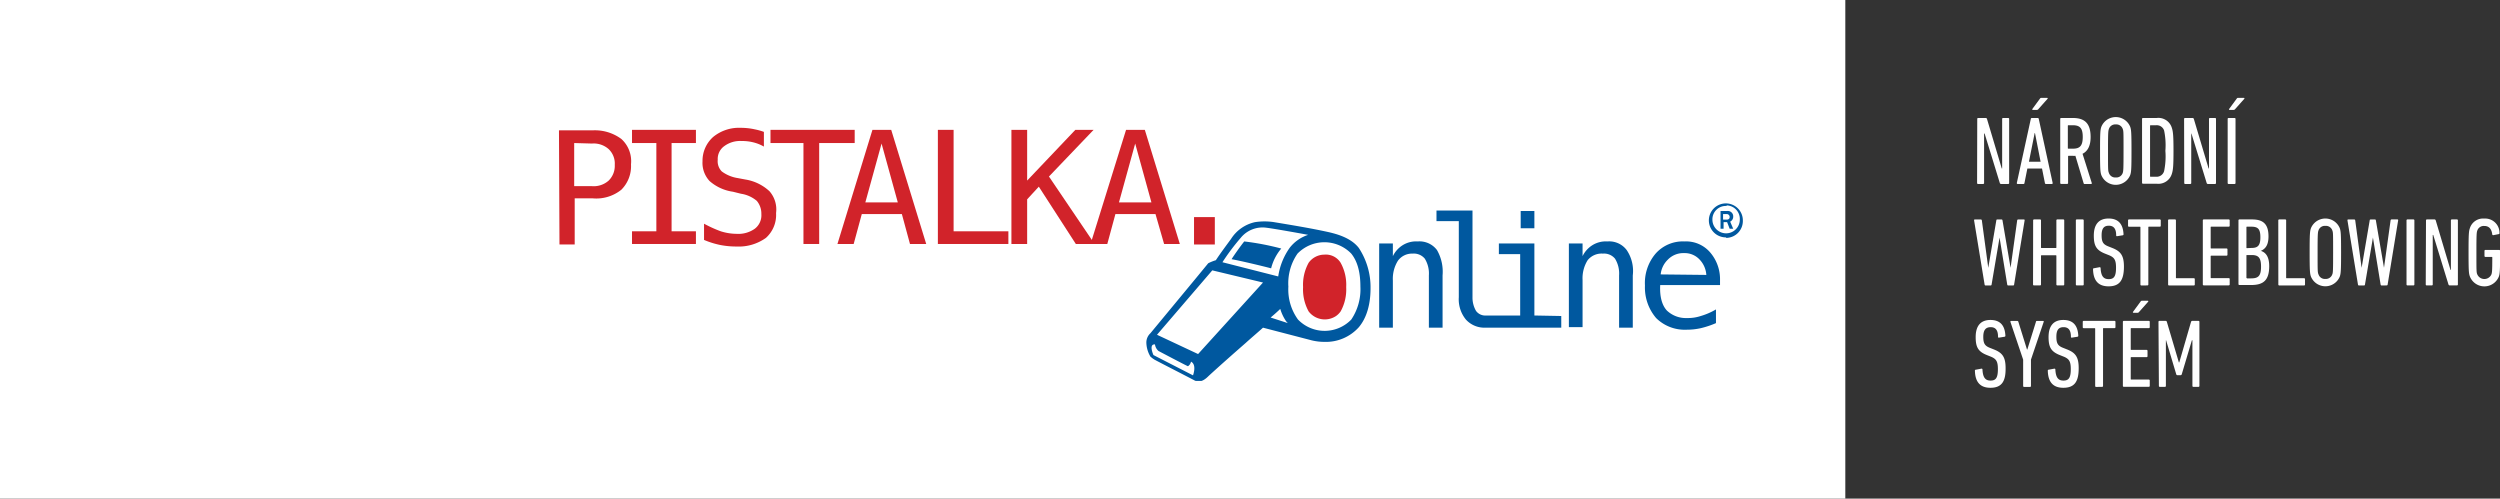 <svg id="Layer_1" data-name="Layer 1" xmlns="http://www.w3.org/2000/svg" xmlns:xlink="http://www.w3.org/1999/xlink" viewBox="0 0 492.87 98.3"><rect x="0" y="0" width="492.87" height="98.3" fill="#333333" stroke="none"/><defs><style>.cls-1{fill:none;}.cls-2{fill:#fff;}.cls-3{fill:#d1232a;}.cls-4{clip-path:url(#clip-path);}.cls-5{fill:#00589f;}</style><clipPath id="clip-path" transform="translate(30 0)"><rect class="cls-1" x="80.2" y="25.2" width="233.4" height="49.9"/></clipPath></defs><title>banner-kliment-color</title><path class="cls-2" d="M333.8,98.3H-30V0H333.8Z" transform="translate(30 0)"/><path class="cls-3" d="M231.1,50.2a3.84,3.84,0,0,0-3.1,1.6,8.94,8.94,0,0,0-1.1,4.8,8.94,8.94,0,0,0,1.1,4.8,4,4,0,0,0,5.4.9,3.82,3.82,0,0,0,.9-.9,8.94,8.94,0,0,0,1.1-4.8,8.94,8.94,0,0,0-1.1-4.8,3.43,3.43,0,0,0-3.2-1.6" transform="translate(30 0)"/><g class="cls-4"><path class="cls-5" d="M237.9,48.9c-1.6-2.1-4.6-2.8-5.8-3.1-3.6-.8-7.3-1.4-10.9-2a12.11,12.11,0,0,0-3.8,0,7.5,7.5,0,0,0-4.7,3.3c-1.1,1.5-2,2.7-3,4.2a9.38,9.38,0,0,0-1.5.6l-2.3,2.8-9.1,11a2.5,2.5,0,0,0-.8,1.8,5.66,5.66,0,0,0,.8,2.8,5.55,5.55,0,0,0,.8.6c1.1.6,6.4,3.3,7.9,4.1,1.2.6,2.2-.3,2.8-.9,2.4-2.2,4.9-4.4,7.3-6.5,1.1-1,2.3-2,3.4-3l9.6,2.5a10.68,10.68,0,0,0,2.5.3,8.72,8.72,0,0,0,6.8-2.9c1.5-1.8,2.3-4.4,2.3-7.7a14.09,14.09,0,0,0-2.3-7.9M205.2,74l-7.8-4s-1-2.2.3-2.1a2.09,2.09,0,0,0,.7,1.3c.4.2,5.3,2.8,5.8,3a1.35,1.35,0,0,0,.6-.9C206,71.9,205.2,74,205.2,74Zm1-4.2L198.1,66,209,53.3l10,2.4ZM211,51.7a42.91,42.91,0,0,1,3.6-4.8,5.54,5.54,0,0,1,5.1-2c1.6.2,6.6,1.1,8.2,1.4a7.61,7.61,0,0,0-3.6,2.5,13,13,0,0,0-2.3,5.7Zm9.5,10.9c.6-.5,1.4-1.2,1.9-1.7a8.75,8.75,0,0,0,1,2.2,2.65,2.65,0,0,0,.5.6Zm15.9.4a7.3,7.3,0,0,1-10.4.1l-.1-.1a10.07,10.07,0,0,1-1.9-6.5,10.27,10.27,0,0,1,1.8-6.5,7.39,7.39,0,0,1,10.4-.2l.2.2c1.2,1.5,1.8,3.6,1.8,6.5a10.69,10.69,0,0,1-1.8,6.5ZM215.3,47.6c-.8,1-2,2.7-2.5,3.5,1.7.3,5.9,1.3,7.8,1.8a9.67,9.67,0,0,1,2-3.9A51.88,51.88,0,0,0,215.3,47.6Z" transform="translate(30 0)"/></g><path class="cls-5" d="M254.4,54.3V64.6h-2.7V54.3a5.59,5.59,0,0,0-.8-3.3,2.8,2.8,0,0,0-2.4-1,3.42,3.42,0,0,0-2.9,1.4,6.71,6.71,0,0,0-1,3.9v9.3h-2.7V48h2.7v2.5a5.26,5.26,0,0,1,2-2.2,5,5,0,0,1,2.9-.7,4.3,4.3,0,0,1,3.8,1.7,8.59,8.59,0,0,1,1.1,5" transform="translate(30 0)"/><path class="cls-5" d="M272.5,41.6h-2.7V45h2.7Zm0,20.6V48h-7v2.1h4.2V62.2H263a2.25,2.25,0,0,1-2-.9,5.19,5.19,0,0,1-.7-2.7V41.5h-7.1v2.1h4.4v15A6.3,6.3,0,0,0,259,63a4.92,4.92,0,0,0,3.8,1.6h15V62.3Z" transform="translate(30 0)"/><path class="cls-5" d="M291.9,54.3V64.6h-2.7V54.3a5.59,5.59,0,0,0-.8-3.3,2.8,2.8,0,0,0-2.4-1,3.51,3.51,0,0,0-3,1.3,6.71,6.71,0,0,0-1,3.9v9.3h-2.7V48H282v2.5a5.26,5.26,0,0,1,2-2.2,5,5,0,0,1,2.9-.7,4.3,4.3,0,0,1,3.8,1.7,7.36,7.36,0,0,1,1.2,5" transform="translate(30 0)"/><path class="cls-5" d="M309.1,54.9v1.3H297.3v.1c-.1,2.3.4,3.9,1.3,4.9a5.42,5.42,0,0,0,4,1.5,8,8,0,0,0,2.7-.4,13,13,0,0,0,3-1.3v2.7a17.6,17.6,0,0,1-3,1,12.65,12.65,0,0,1-2.8.3,8,8,0,0,1-6-2.3,9.26,9.26,0,0,1-2.2-6.4,8.93,8.93,0,0,1,2.1-6.3,7.14,7.14,0,0,1,5.7-2.4,6.24,6.24,0,0,1,5,2.1,8.08,8.08,0,0,1,2,5.2m-2.7-.7a4.82,4.82,0,0,0-1.3-3,4,4,0,0,0-3.1-1.3,4.22,4.22,0,0,0-3.2,1.3,4.69,4.69,0,0,0-1.4,2.9Z" transform="translate(30 0)"/><g class="cls-4"><path class="cls-3" d="M80.2,25.7h6.6a8.75,8.75,0,0,1,5.7,1.7,5.9,5.9,0,0,1,1.9,5,6.55,6.55,0,0,1-1.9,5,7.89,7.89,0,0,1-5.7,1.7H83.3v9.1h-3l-.1-22.5m3,2.5v8.5h3.5A4.43,4.43,0,0,0,90,35.6a4.06,4.06,0,0,0,1.2-3.1A3.93,3.93,0,0,0,90,29.4a4.43,4.43,0,0,0-3.3-1.1Z" transform="translate(30 0)"/></g><polyline class="cls-3" points="124.6 25.6 137.2 25.6 137.2 28.2 132.4 28.2 132.4 45.6 137.2 45.6 137.2 48.1 124.6 48.1 124.6 45.6 129.4 45.6 129.4 28.2 124.6 28.2 124.6 25.6"/><polyline class="cls-3" points="151.9 25.6 168.5 25.6 168.5 28.2 161.5 28.2 161.5 48.1 158.4 48.1 158.4 28.2 151.9 28.2 151.9 25.6"/><path class="cls-3" d="M142,25.6h3.7l6.9,22.5h-3.2l-1.6-5.9h-7.9l-1.6,5.9h-3.2L142,25.6m1.8,2.7-3.2,11.6H147Z" transform="translate(30 0)"/><polyline class="cls-3" points="184.9 25.6 188 25.6 188 45.6 198.8 45.6 198.8 48.1 184.9 48.1 184.9 25.6"/><polyline class="cls-3" points="199.4 25.6 202.5 25.6 202.5 35.6 212 25.6 215.6 25.6 206.8 34.8 215.8 48.1 212.1 48.1 204.8 36.8 202.5 39.3 202.5 48.1 199.4 48.1 199.4 25.6"/><path class="cls-3" d="M192,25.6h3.7l6.9,22.5h-3.1l-1.7-5.9h-7.9l-1.6,5.9H185l7-22.5m1.8,2.7-3.2,11.6H197Z" transform="translate(30 0)"/><rect class="cls-3" x="235.4" y="42.8" width="4.1" height="5.4"/><path class="cls-3" d="M121.7,37.7a9.07,9.07,0,0,0-4.7-2.3l-1.6-.3a7.1,7.1,0,0,1-3.1-1.3,2.86,2.86,0,0,1-.8-2.3,3.1,3.1,0,0,1,1.3-2.7,5.24,5.24,0,0,1,3.4-1,9,9,0,0,1,2.8.4,7.74,7.74,0,0,1,1.6.7V26a12.09,12.09,0,0,0-1.8-.5,12.65,12.65,0,0,0-2.8-.3,8,8,0,0,0-5.4,1.8,6.29,6.29,0,0,0-2.1,4.8,5.25,5.25,0,0,0,1.4,3.9,8.84,8.84,0,0,0,4.6,2.1l1.6.4a6.25,6.25,0,0,1,3.1,1.4,3.92,3.92,0,0,1,.9,2.6,3.33,3.33,0,0,1-1.3,2.9,5.63,5.63,0,0,1-3.6,1,10.59,10.59,0,0,1-3.1-.5,24.08,24.08,0,0,1-3.3-1.5v3.2a17,17,0,0,0,3.2,1,16.55,16.55,0,0,0,3.2.3,9.21,9.21,0,0,0,5.8-1.7,6.08,6.08,0,0,0,2-4.9,5.44,5.44,0,0,0-1.3-4.3" transform="translate(30 0)"/><path class="cls-5" d="M310.3,46.8a3.35,3.35,0,1,1,3.3-3.4v.1a3.33,3.33,0,0,1-3.2,3.4h-.1m0-6.3a2.65,2.65,0,0,0-2.7,2.5h0v.2a2.7,2.7,0,0,0,5.4,0h0a2.67,2.67,0,0,0-2.5-2.8l-.2.1Zm.7,4.5-.5-1.3h-.7v1.3h-.6V41.6h1.3a1.06,1.06,0,0,1,1.2,1h0v.1a1.1,1.1,0,0,1-.6,1l.6,1.4Zm-.6-2.9h-.7v1.1h.7c.4,0,.6-.2.6-.5a.58.58,0,0,0-.6-.6Z" transform="translate(30 0)"/><path class="cls-2" d="M359.81,23.45a.18.18,0,0,1,.19-.19h1.44a.26.26,0,0,1,.29.19l2.91,9.76h.08V23.45a.18.18,0,0,1,.19-.19h1a.18.18,0,0,1,.19.19V36.08a.18.18,0,0,1-.19.19h-1.36a.26.26,0,0,1-.29-.19l-3-9.76h-.1v9.76a.18.18,0,0,1-.19.19h-1a.18.18,0,0,1-.19-.19Z" transform="translate(30 0)"/><path class="cls-2" d="M370.37,23.45c0-.11.1-.19.21-.19h1.15a.21.21,0,0,1,.21.19l2.74,12.63a.16.16,0,0,1-.17.19h-1.15a.2.2,0,0,1-.21-.19l-.57-2.85h-2.89l-.57,2.85c0,.11-.08.19-.19.19h-1.15a.16.16,0,0,1-.17-.19Zm1.93,8.44-1.11-5.66h-.06L370,31.89Zm-1.51-10.22c-.11,0-.19-.1-.11-.19l1.47-2c.1-.13.15-.19.31-.19h1.11c.12,0,.17.1.1.19l-1.78,2a.41.41,0,0,1-.36.19Z" transform="translate(30 0)"/><path class="cls-2" d="M381,36.28a.19.19,0,0,1-.21-.13l-1.63-5.43a4.91,4.91,0,0,1-.54,0h-.78a.1.1,0,0,0-.12.11v5.24a.18.18,0,0,1-.19.19h-1.17a.18.18,0,0,1-.19-.19V23.45a.18.18,0,0,1,.19-.19h2.28c2.3,0,3.52,1,3.52,3.75,0,1.74-.57,2.79-1.59,3.31l1.82,5.76c0,.1,0,.19-.1.19ZM380.61,27c0-1.76-.57-2.31-2-2.31h-.82a.1.1,0,0,0-.12.11v4.4a.1.1,0,0,0,.12.11h.82C380,29.33,380.61,28.79,380.61,27Z" transform="translate(30 0)"/><path class="cls-2" d="M384.27,34.51c-.19-.57-.25-1.05-.25-4.75s.06-4.17.25-4.75a3.07,3.07,0,0,1,5.7,0c.19.57.25,1.05.25,4.75s-.06,4.17-.25,4.75a3.07,3.07,0,0,1-5.7,0Zm4.23-.44c.11-.38.15-.67.15-4.31s0-3.92-.15-4.31a1.33,1.33,0,0,0-1.38-.92,1.31,1.31,0,0,0-1.36.92c-.13.38-.17.67-.17,4.31s0,3.92.17,4.31a1.31,1.31,0,0,0,1.36.92A1.33,1.33,0,0,0,388.5,34.07Z" transform="translate(30 0)"/><path class="cls-2" d="M392.3,23.45a.18.18,0,0,1,.19-.19h2.7a2.77,2.77,0,0,1,3,2c.23.71.31,1.57.31,4.48s-.08,3.77-.31,4.48a2.77,2.77,0,0,1-3,2h-2.7a.18.18,0,0,1-.19-.19ZM394,34.84H395a1.53,1.53,0,0,0,1.65-1.11,14.21,14.21,0,0,0,.25-4,14.21,14.21,0,0,0-.25-4A1.53,1.53,0,0,0,395,24.7H394a.1.1,0,0,0-.12.11v9.91A.1.1,0,0,0,394,34.84Z" transform="translate(30 0)"/><path class="cls-2" d="M400.59,23.45a.18.18,0,0,1,.19-.19h1.44a.26.26,0,0,1,.29.19l2.91,9.76h.08V23.45a.18.18,0,0,1,.19-.19h1a.18.18,0,0,1,.19.19V36.08a.18.18,0,0,1-.19.19h-1.36a.26.26,0,0,1-.29-.19l-3-9.76H402v9.76a.18.18,0,0,1-.19.19h-1a.18.18,0,0,1-.19-.19Z" transform="translate(30 0)"/><path class="cls-2" d="M409.18,23.45a.18.18,0,0,1,.19-.19h1.17a.18.18,0,0,1,.19.19V36.08a.18.18,0,0,1-.19.19h-1.17a.18.18,0,0,1-.19-.19Zm.4-1.78c-.11,0-.19-.1-.11-.19l1.47-2c.09-.13.15-.19.31-.19h1.11c.12,0,.17.1.1.19l-1.78,2a.41.41,0,0,1-.36.19Z" transform="translate(30 0)"/><path class="cls-2" d="M365.91,56.28c-.12,0-.17-.08-.19-.19l-1.51-9.26h0l-1.57,9.26c0,.11-.08.19-.19.19h-1c-.12,0-.17-.08-.19-.19l-2.07-12.63c0-.11,0-.19.15-.19h1.17a.2.2,0,0,1,.21.19l1.26,9.34h0l1.59-9.34c0-.13.08-.19.19-.19h.84c.11,0,.17.06.19.19l1.59,9.34h0l1.3-9.34a.2.2,0,0,1,.21-.19H369c.13,0,.17.08.15.19l-2.07,12.63c0,.11-.08.19-.19.19Z" transform="translate(30 0)"/><path class="cls-2" d="M370.83,43.45a.18.18,0,0,1,.19-.19h1.17a.18.18,0,0,1,.19.19v5.32a.1.1,0,0,0,.12.12h2.79a.1.1,0,0,0,.12-.12V43.45a.18.18,0,0,1,.19-.19h1.17a.18.18,0,0,1,.19.19V56.08a.18.18,0,0,1-.19.19H375.6a.18.18,0,0,1-.19-.19V50.44a.1.1,0,0,0-.12-.11H372.5a.1.1,0,0,0-.12.11v5.64a.18.18,0,0,1-.19.19H371a.18.18,0,0,1-.19-.19Z" transform="translate(30 0)"/><path class="cls-2" d="M379.25,43.45a.18.18,0,0,1,.19-.19h1.17a.18.18,0,0,1,.19.19V56.08a.18.18,0,0,1-.19.19h-1.17a.18.18,0,0,1-.19-.19Z" transform="translate(30 0)"/><path class="cls-2" d="M385.7,56.45c-2,0-3-1.11-3.06-3.35,0-.11,0-.19.15-.21l1.13-.21a.17.17,0,0,1,.21.17c.08,1.61.59,2.18,1.59,2.18s1.45-.48,1.45-2.24c0-1.49-.29-2-1.32-2.45l-.78-.31c-1.78-.69-2.28-1.57-2.28-3.58,0-2.22,1-3.37,2.91-3.37s2.85,1.07,2.95,3.1a.19.19,0,0,1-.17.21l-1.07.17a.15.15,0,0,1-.21-.15c0-1.28-.46-1.91-1.45-1.91s-1.42.57-1.42,1.89.31,1.8,1.36,2.2l.78.31c1.67.67,2.26,1.53,2.26,3.69C388.72,55.22,387.9,56.45,385.7,56.45Z" transform="translate(30 0)"/><path class="cls-2" d="M392.17,56.28a.18.18,0,0,1-.19-.19V44.81a.1.1,0,0,0-.11-.11h-2.14a.18.18,0,0,1-.19-.19V43.45a.18.18,0,0,1,.19-.19h6.07a.18.18,0,0,1,.19.19v1.05a.18.18,0,0,1-.19.19h-2.14a.1.1,0,0,0-.12.11V56.08a.18.18,0,0,1-.19.19Z" transform="translate(30 0)"/><path class="cls-2" d="M397.43,43.45a.18.18,0,0,1,.19-.19h1.17a.18.18,0,0,1,.19.19V54.73a.1.1,0,0,0,.12.12h3.41a.18.18,0,0,1,.19.19v1.05a.18.18,0,0,1-.19.19h-4.88a.18.18,0,0,1-.19-.19Z" transform="translate(30 0)"/><path class="cls-2" d="M404.28,43.45a.18.18,0,0,1,.19-.19h4.92a.18.18,0,0,1,.19.19v1.05a.18.18,0,0,1-.19.19h-3.44a.1.1,0,0,0-.12.11v4.06a.1.1,0,0,0,.12.12h3a.18.18,0,0,1,.19.19v1.05a.18.18,0,0,1-.19.19h-3a.1.1,0,0,0-.12.11v4.19a.1.1,0,0,0,.12.12h3.44a.18.18,0,0,1,.19.19v1.05a.18.18,0,0,1-.19.19h-4.92a.18.18,0,0,1-.19-.19Z" transform="translate(30 0)"/><path class="cls-2" d="M411.31,43.45a.18.18,0,0,1,.19-.19H414c2.26,0,3.23,1,3.23,3.35,0,1.63-.55,2.43-1.51,2.85v0c1,.31,1.65,1.19,1.65,3,0,2.79-1.13,3.73-3.56,3.73H411.5a.18.18,0,0,1-.19-.19Zm2.58,5.43c1.22,0,1.74-.46,1.74-2.09s-.46-2.1-1.78-2.1H413a.1.1,0,0,0-.12.11v4a.1.1,0,0,0,.12.12Zm-.92,6h.86c1.42,0,1.93-.52,1.93-2.32s-.55-2.28-1.87-2.28H413a.1.1,0,0,0-.12.11v4.36A.1.1,0,0,0,413,54.84Z" transform="translate(30 0)"/><path class="cls-2" d="M419.16,43.45a.18.18,0,0,1,.19-.19h1.17a.18.18,0,0,1,.19.19V54.73a.1.1,0,0,0,.12.12h3.41a.18.18,0,0,1,.19.19v1.05a.18.18,0,0,1-.19.19h-4.88a.18.18,0,0,1-.19-.19Z" transform="translate(30 0)"/><path class="cls-2" d="M425.59,54.51c-.19-.57-.25-1.05-.25-4.75s.06-4.17.25-4.75a3.07,3.07,0,0,1,5.7,0c.19.57.25,1.05.25,4.75s-.06,4.17-.25,4.75a3.07,3.07,0,0,1-5.7,0Zm4.23-.44c.12-.38.15-.67.15-4.31s0-3.92-.15-4.31a1.33,1.33,0,0,0-1.38-.92,1.31,1.31,0,0,0-1.36.92c-.13.38-.17.67-.17,4.31s0,3.92.17,4.31a1.31,1.31,0,0,0,1.36.92A1.33,1.33,0,0,0,429.81,54.07Z" transform="translate(30 0)"/><path class="cls-2" d="M439.52,56.28c-.11,0-.17-.08-.19-.19l-1.51-9.26h0l-1.57,9.26c0,.11-.08.19-.19.19h-1c-.11,0-.17-.08-.19-.19l-2.07-12.63c0-.11,0-.19.15-.19h1.17a.2.2,0,0,1,.21.19l1.26,9.34h0l1.59-9.34c0-.13.08-.19.19-.19h.84c.12,0,.17.06.19.19L440,52.79h0l1.3-9.34a.2.2,0,0,1,.21-.19h1.13c.13,0,.17.08.15.19l-2.07,12.63c0,.11-.08.19-.19.19Z" transform="translate(30 0)"/><path class="cls-2" d="M444.44,43.45a.18.18,0,0,1,.19-.19h1.17a.18.18,0,0,1,.19.19V56.08a.18.18,0,0,1-.19.19h-1.17a.18.18,0,0,1-.19-.19Z" transform="translate(30 0)"/><path class="cls-2" d="M448.28,43.45a.18.18,0,0,1,.19-.19h1.44a.26.26,0,0,1,.29.19l2.91,9.76h.08V43.45a.18.18,0,0,1,.19-.19h1a.18.18,0,0,1,.19.19V56.08a.18.18,0,0,1-.19.19H453a.26.26,0,0,1-.29-.19l-3-9.76h-.1v9.76a.18.18,0,0,1-.19.19h-1a.18.18,0,0,1-.19-.19Z" transform="translate(30 0)"/><path class="cls-2" d="M456.67,49.77c0-3.69.06-4.17.25-4.75a2.73,2.73,0,0,1,2.85-1.93,2.82,2.82,0,0,1,3,2.83c0,.11,0,.21-.13.23l-1.07.21a.18.18,0,0,1-.23-.15c-.13-1.07-.63-1.66-1.57-1.66a1.33,1.33,0,0,0-1.38.92c-.13.38-.17.67-.17,4.31s0,3.92.17,4.31a1.52,1.52,0,0,0,2.79,0c.12-.36.17-.67.17-3.33a.1.1,0,0,0-.11-.11H460a.18.18,0,0,1-.19-.19v-1a.18.18,0,0,1,.19-.19h2.7a.18.18,0,0,1,.19.19V50c0,3.48-.06,4-.25,4.53a3.07,3.07,0,0,1-5.7,0C456.72,53.94,456.67,53.46,456.67,49.77Z" transform="translate(30 0)"/><path class="cls-2" d="M362.41,76.45c-2,0-3-1.11-3.06-3.35,0-.11,0-.19.15-.21l1.13-.21a.17.17,0,0,1,.21.17c.08,1.61.59,2.18,1.59,2.18s1.45-.48,1.45-2.24c0-1.49-.29-2-1.32-2.45l-.78-.31c-1.78-.69-2.28-1.57-2.28-3.58,0-2.22,1-3.37,2.91-3.37s2.85,1.07,2.95,3.1a.19.19,0,0,1-.17.21l-1.07.17a.15.15,0,0,1-.21-.15c0-1.28-.46-1.91-1.45-1.91S361,65.08,361,66.4s.31,1.8,1.36,2.2l.78.31c1.67.67,2.26,1.53,2.26,3.69C365.43,75.22,364.61,76.45,362.41,76.45Z" transform="translate(30 0)"/><path class="cls-2" d="M369.05,76.28a.18.18,0,0,1-.19-.19V70.9l-2.51-7.44c0-.11,0-.19.13-.19h1.21c.13,0,.19.06.23.19l1.7,5.45h.06l1.7-5.45c0-.13.1-.19.21-.19h1.19c.13,0,.17.08.13.19l-2.51,7.44v5.19a.18.18,0,0,1-.19.19Z" transform="translate(30 0)"/><path class="cls-2" d="M376.78,76.45c-2,0-3-1.11-3.06-3.35,0-.11,0-.19.15-.21l1.13-.21a.17.17,0,0,1,.21.17c.08,1.61.59,2.18,1.59,2.18s1.45-.48,1.45-2.24c0-1.49-.29-2-1.32-2.45l-.78-.31c-1.78-.69-2.28-1.57-2.28-3.58,0-2.22,1-3.37,2.91-3.37s2.85,1.07,2.95,3.1a.19.19,0,0,1-.17.21l-1.07.17a.15.15,0,0,1-.21-.15c0-1.28-.46-1.91-1.45-1.91s-1.42.57-1.42,1.89.31,1.8,1.36,2.2l.78.31c1.67.67,2.26,1.53,2.26,3.69C379.81,75.22,379,76.45,376.78,76.45Z" transform="translate(30 0)"/><path class="cls-2" d="M383.25,76.28a.18.18,0,0,1-.19-.19V64.81a.1.1,0,0,0-.11-.11H380.8a.18.18,0,0,1-.19-.19V63.45a.18.18,0,0,1,.19-.19h6.07a.18.18,0,0,1,.19.19v1.05a.18.18,0,0,1-.19.19h-2.14a.1.1,0,0,0-.12.11V76.08a.18.18,0,0,1-.19.19Z" transform="translate(30 0)"/><path class="cls-2" d="M388.52,63.45a.18.18,0,0,1,.19-.19h4.92a.18.18,0,0,1,.19.19v1.05a.18.18,0,0,1-.19.19h-3.44a.1.1,0,0,0-.12.11v4.06a.1.1,0,0,0,.12.12h3a.18.18,0,0,1,.19.19v1.05a.18.18,0,0,1-.19.19h-3a.1.1,0,0,0-.12.11v4.19a.1.1,0,0,0,.12.12h3.44a.18.18,0,0,1,.19.19v1.05a.18.18,0,0,1-.19.19h-4.92a.18.18,0,0,1-.19-.19Zm2.12-1.78c-.12,0-.19-.1-.12-.19l1.47-2c.1-.13.15-.19.31-.19h1.11c.11,0,.17.1.1.19l-1.78,2a.41.41,0,0,1-.36.19Z" transform="translate(30 0)"/><path class="cls-2" d="M395.54,63.45a.18.18,0,0,1,.19-.19h1.19a.24.24,0,0,1,.27.19l2.37,8h.08l2.32-8a.26.26,0,0,1,.29-.19h1.17a.18.18,0,0,1,.19.19V76.08a.18.18,0,0,1-.19.19h-1a.18.18,0,0,1-.19-.19v-9h-.1l-2,6.7a.24.24,0,0,1-.23.19h-.63c-.13,0-.19-.08-.23-.19l-2-6.7H397v9a.18.18,0,0,1-.19.19h-1a.18.18,0,0,1-.19-.19Z" transform="translate(30 0)"/></svg>